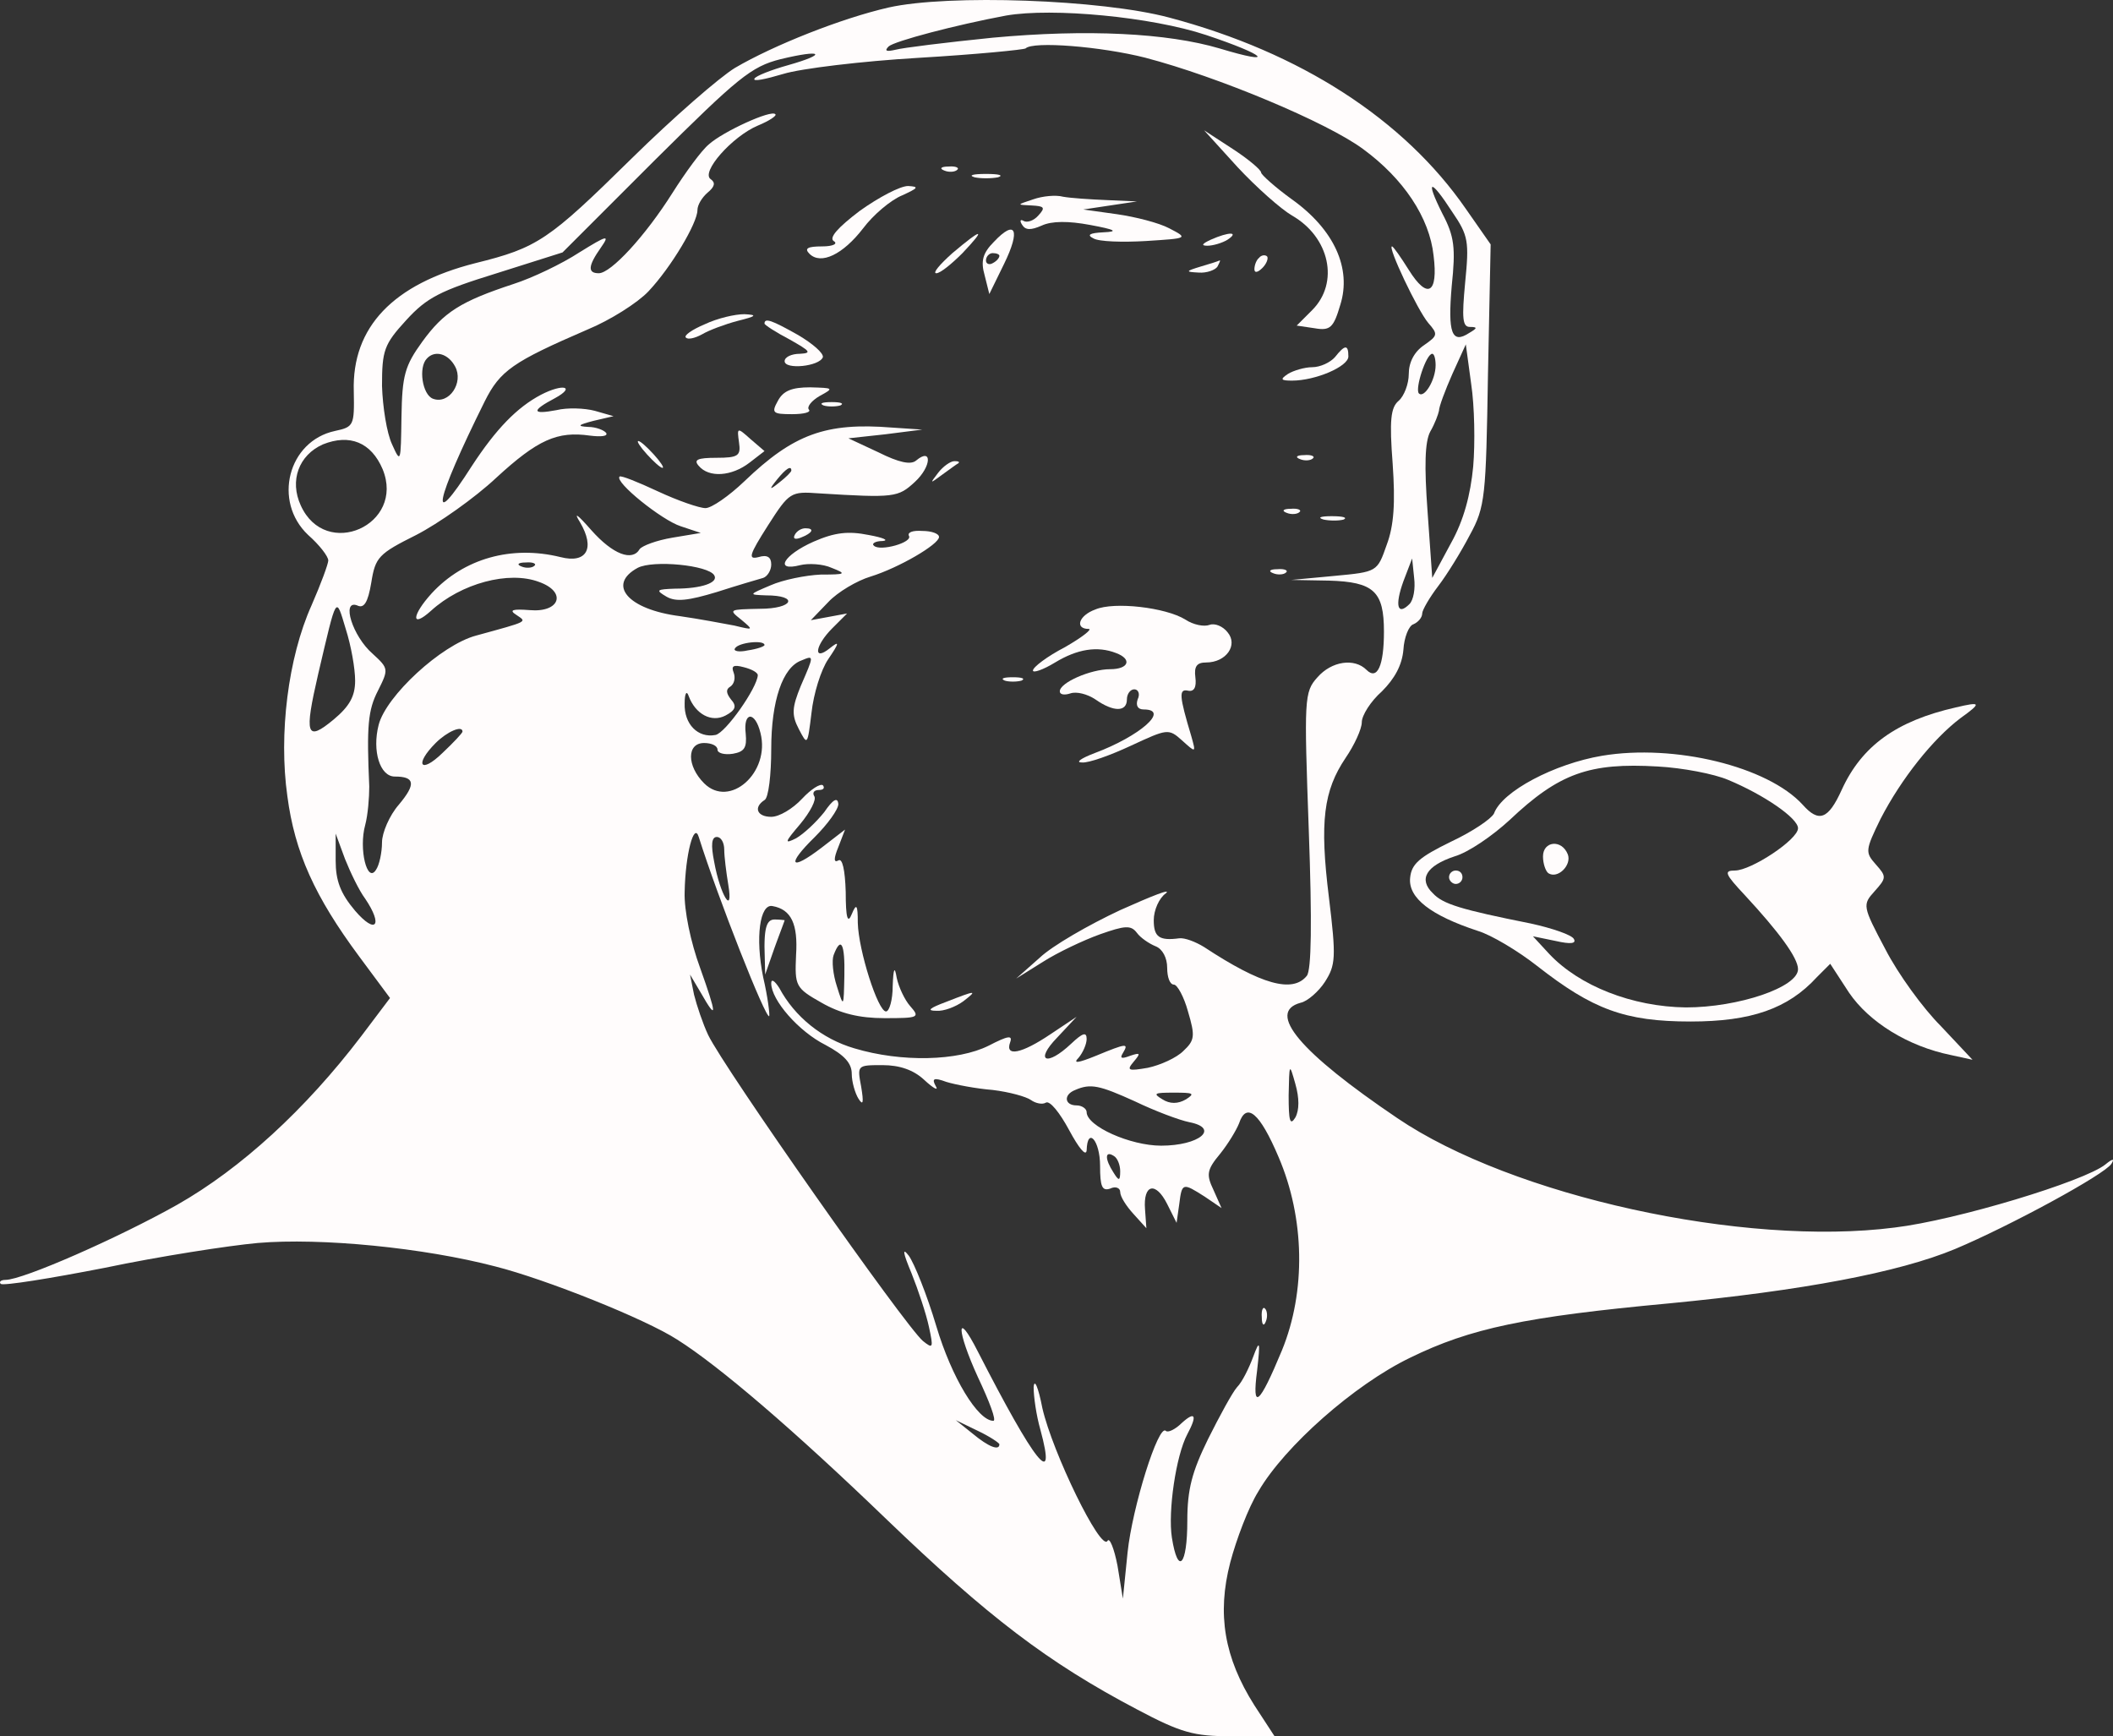 <svg xmlns="http://www.w3.org/2000/svg" width="9559.616" height="7855.258"><rect width="100%" height="100%" fill="#333333" stroke="none"/><g fill="#fffcfc"><path d="M4020.466 33.898c-212.537 48.581-519.2 170.03-695.3 273.262-69.833 42.507-279.334 224.682-467.582 409.892-376.494 370.422-425.074 403.82-707.444 473.655-370.422 94.123-558.669 288.443-549.56 579.922 3.037 154.848 0 160.921-85.015 179.138-212.537 45.544-282.37 318.806-121.45 470.618 51.616 45.544 91.087 97.159 91.087 115.377 0 15.181-33.4 106.269-75.906 203.429-106.268 236.827-148.776 582.958-109.3 862.293 33.4 255.044 124.485 455.436 324.878 725.662l139.667 188.248-130.561 173.063c-252.008 330.951-543.488 598.14-831.931 762.1-264.153 148.773-698.333 340.06-777.278 340.06-21.254 0-30.363 9.109-21.254 18.218 12.145 9.109 221.645-24.29 470.617-72.87 245.936-51.616 558.669-100.2 692.263-112.341 285.407-24.291 749.952 21.253 1074.83 106.269 227.718 57.688 677.082 236.827 822.822 330.95 188.247 118.414 528.307 409.893 944.272 810.677 461.509 443.292 731.734 649.756 1135.554 862.293 200.394 106.268 258.081 121.449 425.074 121.449h197.357l-91.09-139.671c-136.631-215.573-170.03-412.928-109.3-646.72 27.327-103.231 81.979-248.972 127.522-321.841 118.414-203.428 434.183-482.763 686.191-604.212 273.262-133.594 519.2-185.21 1171.989-245.935 601.176-57.689 1038.395-139.667 1293.438-245.937 245.937-103.232 677.083-337.022 707.445-385.6 15.182-24.29 6.071-24.29-27.326 3.036-94.123 75.906-674.046 252.008-953.381 285.407-683.154 88.051-1730.657-142.7-2249.854-494.908-440.255-297.552-595.1-479.726-437.221-522.234 30.363-6.072 81.979-51.616 109.306-94.123 48.581-75.906 51.616-109.3 18.218-382.566-42.507-343.1-24.29-482.762 75.905-631.539 39.472-57.688 72.87-130.558 72.87-160.921s39.472-94.124 91.087-139.667c57.689-57.688 91.087-118.413 97.161-188.246 3.035-54.653 24.289-109.305 45.543-115.377 21.253-9.109 39.471-30.363 39.471-48.581 0-15.181 33.4-72.869 72.869-124.485s103.233-154.849 142.7-230.755c69.834-127.522 72.87-173.066 81.979-725.662l12.146-589.031-112.34-160.923C6352.3 540.951 5884.716 237.327 5289.616 79.442c-306.661-81.979-998.925-106.269-1269.15-45.544zm1436.142 124.485c273.263 91.088 321.842 139.668 60.726 60.726-236.827-69.834-598.141-88.051-1026.25-48.58-209.5 21.255-406.856 45.543-440.256 54.652-39.471 9.11-51.616 6.072-30.362-15.181 27.326-24.29 303.624-97.159 531.343-139.667 209.5-36.435 658.864 6.072 904.799 88.05zm-273.26 103.234c324.877 85.014 819.785 291.479 983.742 412.929 182.175 133.594 300.588 309.7 318.806 482.763 21.252 170.03-27.326 200.392-112.342 63.761-36.436-57.688-69.833-106.268-75.905-106.268-21.254 0 115.377 288.443 163.957 346.132 45.542 51.616 42.508 57.688-18.218 100.2-45.544 30.363-69.834 78.943-69.834 130.559 0 45.543-21.254 100.2-45.544 121.45-36.434 30.362-42.507 88.05-27.325 285.406 12.144 176.1 6.072 279.335-27.326 367.386-42.508 121.45-42.508 121.45-236.828 139.667l-194.32 18.215 170.03 3.037c203.429 6.072 248.972 48.579 248.972 230.754 0 154.848-30.362 221.646-78.941 173.066-54.653-54.653-157.886-39.472-221.646 33.4-60.726 66.8-60.726 97.16-39.472 692.264 15.182 415.964 12.145 634.574-9.108 658.864-63.761 78.943-206.465 39.472-464.545-130.558-39.472-24.29-88.051-42.507-112.34-39.471-91.088 12.146-115.378-6.072-115.378-81.979 0-45.543 24.29-100.2 54.652-121.449 27.326-24.29-63.762 12.144-206.465 75.906-142.7 66.8-306.661 160.92-364.349 215.573l-106.27 94.123 121.45-75.906c66.8-42.508 182.175-97.16 258.08-124.486 112.342-39.472 139.668-42.507 166.993-6.073 15.182 21.254 54.653 48.581 85.016 60.726s51.616 51.616 51.616 97.16c0 42.507 12.144 75.906 30.362 75.906 15.182 0 45.543 54.651 63.761 121.45 33.4 112.34 30.362 130.557-21.254 179.137-30.362 30.363-103.232 63.762-160.921 75.907-88.05 15.181-97.16 12.145-63.761-27.326s30.362-42.508-15.181-27.327c-39.472 15.182-48.58 12.146-33.4-12.145 27.327-45.544 18.218-45.544-121.449 12.145-81.979 33.4-106.27 36.436-78.942 9.109 18.217-21.253 36.435-60.725 36.435-85.014 0-33.4-18.218-27.328-69.834 21.252-112.34 106.27-166.992 78.943-63.761-27.325l88.051-94.125-118.413 78.943c-130.558 88.052-206.464 103.232-182.174 36.436 12.145-33.4-9.109-30.363-97.16 15.18-139.667 69.834-394.711 75.906-607.248 12.146-145.74-42.507-270.226-142.7-340.06-273.262-21.254-33.4-36.435-42.508-36.435-21.254 0 75.906 124.487 218.61 245.936 279.334 85.015 45.543 118.414 81.979 118.414 130.559 0 36.435 15.181 88.05 30.362 112.34 21.254 33.4 24.29 18.217 12.145-54.652-18.217-97.16-18.217-97.16 97.159-97.16 75.906 0 139.667 21.253 188.247 66.8 42.508 39.472 66.8 51.616 51.616 27.327-18.217-33.4-9.108-39.471 48.58-18.217 39.472 12.145 133.595 30.362 209.5 36.435 75.905 9.109 151.812 30.362 173.065 45.544s51.616 21.253 66.8 12.144c18.218-12.144 63.762 45.544 106.269 124.487s75.906 121.449 78.942 91.087c3.036-109.3 60.725-45.543 60.725 69.834 0 94.123 9.109 115.377 45.545 103.232 24.29-12.145 45.543-3.036 45.543 15.181 0 21.253 27.325 63.761 60.725 100.2l57.689 63.761-6.072-85.015c-9.11-115.377 48.579-127.522 100.2-24.29l42.507 85.015 12.146-85.015c12.145-97.16 15.181-97.16 115.376-33.4l75.906 51.617-36.436-81.979c-33.4-69.833-30.362-91.087 30.362-163.956 36.436-45.543 72.871-106.269 85.016-136.631 33.4-100.2 94.123-48.58 179.138 151.812 118.414 276.3 124.486 607.249 15.182 874.438-103.231 248.972-136.632 276.3-112.342 91.087 15.182-133.595 12.146-142.7-18.217-60.725-18.217 48.58-48.58 112.341-72.87 136.631-21.253 24.29-78.941 130.558-130.559 233.79-72.869 148.776-94.123 227.719-94.123 370.421 0 203.429-42.507 248.972-69.833 75.907-18.218-118.414 18.218-370.422 69.833-467.582 45.544-85.015 36.435-106.269-24.289-51.616-30.363 30.362-63.762 45.543-72.87 36.435-33.4-33.4-151.812 346.131-173.066 549.559l-21.254 209.5-24.289-148.776c-15.182-78.942-36.437-130.558-45.545-112.341-30.362 48.58-248.972-400.784-294.515-601.177-18.217-94.123-36.435-136.63-39.471-94.123 0 42.507 12.145 127.522 30.362 191.283 75.905 279.334-24.29 151.813-282.37-352.2-100.2-197.356-97.16-97.159 0 115.377 51.615 109.3 85.014 197.355 69.833 197.355-69.833 0-188.247-194.319-258.08-428.11-42.508-142.7-100.2-285.406-124.486-318.805-30.362-39.471-27.326-15.181 12.146 78.942 30.361 75.906 66.8 185.211 78.941 242.9 21.254 97.16 18.218 100.2-27.326 63.761-81.979-69.833-898.728-1232.714-971.6-1384.527-24.29-51.616-51.616-133.594-63.761-182.174l-18.217-91.087 48.58 81.978c75.906 133.6 72.87 100.2-3.036-112.34-42.507-115.377-72.87-261.117-69.833-343.1 3.036-170.029 42.507-318.806 63.761-248.971 88.051 279.334 303.624 825.857 318.805 810.676 3.037-6.072-6.072-85.014-27.326-176.1-36.435-179.139-15.181-333.987 42.507-321.842 85.015 15.18 115.377 81.979 106.269 221.646-6.072 139.667-3.036 148.776 115.377 215.572 85.014 48.581 170.03 69.834 285.407 69.834 154.848 0 160.92-3.036 115.377-54.652-24.29-27.327-51.616-85.015-60.726-127.522-9.108-54.653-15.181-45.543-18.217 36.435 0 63.761-15.182 115.378-30.362 115.378-36.434 0-124.486-276.3-127.522-400.785 0-81.978-6.073-91.087-27.327-39.471-18.217 45.544-27.326 18.217-27.326-100.2-3.036-100.2-15.181-154.848-33.4-142.7-21.254 12.145-21.254-9.109 0-60.724l30.363-78.942-106.269 81.978c-142.7 109.3-160.921 78.942-30.363-48.579 57.689-57.688 106.269-124.487 106.269-148.777q-4.554-50.1-63.761 36.435c-36.435 45.543-91.087 97.16-127.522 118.413-54.652 27.327-51.616 18.218 18.217-63.76 45.544-54.653 75.907-112.342 63.762-127.523-9.109-15.181 0-27.325 21.253-27.325s27.326-9.109 18.217-21.254c-12.145-9.108-54.652 18.218-94.124 60.725-42.507 45.543-103.232 81.978-139.667 81.978-63.761 0-81.979-42.507-30.362-75.906 18.217-9.109 30.362-115.378 30.362-230.755 0-218.609 51.616-370.422 136.632-400.784 57.688-24.289 57.688-24.289-3.036 115.378-39.472 97.158-42.508 130.557-9.109 194.319 39.471 75.906 39.471 75.906 57.688-72.869 9.108-85.015 42.507-194.319 75.906-242.9 51.616-75.906 51.616-85.016 6.073-48.58-75.907 60.725-66.8-12.145 12.145-91.087l66.8-66.8-81.978 15.181-81.979 15.181 78.942-81.978c42.507-45.543 130.559-97.159 191.284-115.378 127.522-39.47 309.7-145.739 309.7-179.137 0-15.181-33.4-27.327-75.906-27.327-42.508-3.036-66.8 6.073-60.725 21.255 21.253 30.362-130.559 72.87-157.885 45.543-12.145-9.109 6.072-21.253 39.471-21.253 30.362-3.037 3.036-15.181-63.761-27.326-91.087-18.218-151.811-12.144-248.971 30.362-136.63 60.725-179.138 136.631-60.725 106.269 36.435-9.109 103.232-6.073 142.7 12.145 69.833 27.325 63.761 30.362-48.58 30.362-69.834 3.037-173.066 24.29-227.718 48.58-100.2 42.507-100.2 42.507-21.255 45.544 151.813 0 124.487 60.724-27.326 60.724-139.667 3.036-142.7 3.036-85.015 48.58 57.689 48.579 57.689 48.579-30.362 27.326-48.58-9.109-160.921-30.362-245.936-42.507-236.827-30.363-330.951-142.7-191.284-218.609 69.834-36.436 318.806-12.145 346.132 33.4 21.253 33.4-57.688 60.725-176.1 60.725-85.015 3.036-91.087 6.072-39.471 36.434 42.508 24.29 97.16 18.218 227.719-21.253 94.123-30.363 188.247-57.688 209.5-63.762 18.218-6.073 36.435-33.4 36.435-60.724 0-33.4-18.217-45.544-57.688-33.4-48.58 12.144-42.507-9.108 42.508-142.7 97.159-151.812 103.232-154.849 230.754-145.74 343.095 21.254 358.277 18.217 434.183-51.616s78.942-157.885 6.072-97.16c-24.29 21.255-78.942 9.109-170.03-36.435l-136.631-63.76 166.994-18.218 166.993-21.255-136.631-9.108c-300.588-24.291-446.327 30.363-667.973 242.9-69.834 66.8-148.776 121.45-176.1 121.45s-124.485-33.4-215.573-75.907-166.993-72.869-173.066-66.8c-24.29 24.29 191.283 197.355 276.3 224.682l91.087 30.362-127.522 21.255c-72.87 12.144-136.631 36.435-148.776 51.616-33.4 57.688-121.45 24.29-218.61-85.015-63.761-72.87-81.979-85.014-51.616-36.435 69.833 118.414 30.362 188.247-88.051 157.885-221.646-54.652-437.219 6.072-582.958 163.957-91.087 100.2-94.124 160.921-3.037 78.942 136.631-124.486 352.2-182.174 488.835-130.558 127.522 45.544 94.123 139.667-42.507 127.522-78.942-6.072-94.123 0-60.725 21.253 48.58 33.4 60.725 27.327-182.174 94.124-157.885 42.507-406.856 273.261-440.256 403.82-30.362 118.413 6.073 233.791 72.87 233.791 91.087 0 97.16 33.4 18.218 127.522-42.508 48.58-75.906 127.522-75.906 170.03 0 45.543-12.145 103.232-27.326 124.486-39.471 63.761-78.943-94.124-48.58-203.429 12.145-45.544 18.217-124.485 18.217-173.065-12.145-273.262-6.072-346.131 39.471-434.183 48.58-97.159 48.58-100.2-24.29-166.993-91.087-78.942-142.7-245.935-69.834-218.61 30.362 15.181 48.58-12.144 63.761-103.231 18.218-115.378 33.4-130.559 203.428-215.574 100.2-51.616 264.153-166.993 361.313-258.08 188.247-173.066 276.3-212.537 425.074-191.284 48.58 6.073 81.979 3.036 72.87-12.145-9.109-12.144-45.544-27.326-81.979-27.326-51.616-3.036-45.544-9.108 24.29-27.326l91.087-21.254-85.015-24.29c-45.544-12.144-124.486-15.181-173.066-3.036-112.341 21.254-115.377 3.036-6.072-54.652 94.124-51.616 36.435-66.8-63.761-15.181-109.3 57.689-203.428 154.848-312.733 321.841-197.356 309.7-170.03 166.994 57.688-291.478 69.833-139.667 127.522-179.139 464.545-324.879 103.232-42.507 227.718-121.449 276.3-173.066 103.232-109.3 221.646-309.7 221.646-367.384 0-24.291 21.254-57.689 45.544-78.943 33.4-27.326 36.435-45.543 15.181-60.724-48.58-30.363 97.16-194.32 212.537-242.9 51.616-21.254 88.051-45.543 78.942-51.617-18.218-21.253-236.827 78.943-300.588 136.632-33.4 27.325-106.269 127.522-163.957 218.609-124.486 197.356-279.334 364.349-333.987 364.349-51.616 0-48.58-33.4 9.109-115.378 42.507-60.724 30.362-57.689-97.16 21.255-78.942 51.616-212.537 115.377-297.552 142.7-239.863 78.942-315.769 127.522-412.929 261.116-78.942 109.3-91.087 151.813-94.123 340.059-3.036 206.465-3.036 212.537-42.508 124.487-24.29-51.617-42.507-170.03-45.544-264.154 0-160.921 9.109-188.246 109.305-297.552 94.123-103.232 154.848-133.594 409.892-212.537l297.552-94.123 419-419c373.455-370.433 434.175-422.049 567.77-455.446 188.247-45.544 215.573-24.291 33.4 27.325-75.906 21.253-145.74 48.58-151.812 60.724-9.108 15.182 48.58 3.037 130.559-21.253 78.942-24.29 355.24-57.688 613.32-72.87s473.654-36.435 482.763-42.507c33.397-33.399 340.055-9.109 543.487 42.508zm1387.561 698.335c72.87 106.269 75.906 133.594 57.688 318.806-15.181 160.92-12.145 200.392 21.254 200.392 36.436 0 33.4 6.072-3.036 27.326-78.942 51.617-97.159 0-78.942-212.536 18.218-173.067 12.146-224.683-42.508-327.914-78.941-157.887-54.649-160.923 45.544-6.074zm94.123 1150.736c-12.144 127.522-42.507 242.9-100.2 346.131l-85.015 157.885-21.248-300.587c-15.182-206.466-12.146-315.769 12.145-361.313 21.253-36.436 36.434-78.943 39.47-94.124 0-18.218 27.327-91.087 60.726-166.993l60.725-133.594 24.291 179.137c15.18 100.196 18.215 267.187 9.106 373.458zm-4605.978-452.4c39.47 72.87-27.327 173.066-100.2 145.74-48.58-18.218-66.8-142.7-27.326-182.175 36.438-39.471 97.163-21.253 127.526 36.435zm4435.95-6.073c0 66.8-51.616 151.813-75.907 127.523-18.217-21.255 33.4-179.138 60.726-179.138 9.109 0 15.181 24.289 15.181 51.617zM1731.14 2122.832c103.232 252.009-258.081 412.929-370.422 163.958-51.617-112.341-9.109-227.718 100.2-276.3 121.445-48.573 218.605-9.107 270.222 112.342zm1849.072 6.073c0 6.073-24.29 30.363-51.616 51.616-48.58 39.471-51.616 36.435-12.145-12.145s63.765-63.759 63.765-39.471zM2417.33 2560.052c-9.108 9.109-36.435 12.145-57.688 3.036-24.29-9.108-15.181-18.217 18.218-18.217 33.397-3.037 51.615 6.072 39.47 15.181zm3959.26 173.065c-54.651 54.653-66.8 6.073-27.325-103.231l39.471-103.232 9.108 88.051c6.072 48.579-3.036 100.195-21.254 118.412zm-4769.936 346.132c0 69.833-24.29 115.378-97.16 176.1-124.486 103.232-133.594 69.833-69.834-206.465 85.015-361.312 78.942-355.24 124.486-203.428 24.29 75.908 42.508 179.141 42.508 233.793zm1852.108-160.921c0 6.073-33.4 18.218-75.906 24.29-39.471 9.109-66.8 3.036-57.688-9.108 15.18-27.326 133.593-39.471 133.593-15.182zm-30.362 136.631c-3.036 57.688-145.74 261.116-191.284 270.225-78.942 15.181-142.7-48.58-139.667-142.7 0-45.543 9.109-60.724 18.218-33.4 30.362 81.978 103.232 121.45 166.993 88.051 45.543-24.29 51.617-42.507 24.29-72.87-21.254-27.326-24.29-45.544-3.036-57.688 18.218-12.146 24.29-39.472 15.181-63.762-12.145-30.363 0-36.435 45.543-24.291 36.435 9.109 63.761 24.293 63.761 36.436zm12.145 261.116c45.544 179.138-139.667 343.1-255.045 227.719-78.942-78.943-78.942-182.175 0-182.175 33.4 0 60.725 12.144 60.725 30.363 0 15.18 30.363 24.289 69.833 18.217 51.616-9.109 63.762-27.327 57.689-91.087-12.146-100.195 42.507-103.232 66.797-3.036zm-1348.092-6.072c0 6.072-39.471 48.58-91.087 97.16-100.2 97.159-127.522 51.616-30.363-45.543 51.613-51.616 121.449-81.979 121.449-51.616zm-440.255 756.024c81.979 121.449 48.58 163.957-45.544 54.652-66.8-78.942-88.051-136.63-88.051-227.719v-121.443l42.508 115.377c24.288 60.723 63.76 142.699 91.086 179.134zm1624.39-221.645c0 30.362 9.109 103.231 18.217 157.885 24.29 145.739-36.435 48.58-63.761-103.233-15.181-75.906-12.145-112.34 12.145-112.34 18.217 0 33.398 24.29 33.398 57.689zm543.488 570.813c-3.037 142.7-3.037 145.74-33.4 48.58-18.218-54.652-24.29-118.414-15.182-142.7 33.399-88.058 51.617-51.619 48.58 94.121zm2040.354 640.648c-24.289 39.471-30.362 15.181-30.362-100.2 3.036-145.74 3.036-148.776 30.362-51.616 18.217 63.765 18.217 118.418-.001 151.816zm-725.662-72.87c88.052 42.507 200.394 85.015 245.936 94.124 139.667 27.326 45.545 106.269-127.521 106.269-139.667 0-337.023-88.051-337.023-151.812 0-15.182-21.253-30.363-45.544-30.363-54.652 0-60.725-48.58-6.072-69.833 69.831-30.363 109.302-21.254 270.223 51.615zm230.755-9.109c-36.435 21.254-72.871 21.254-106.269 0-45.543-27.326-36.435-30.363 51.616-30.363s97.158 3.037 54.651 30.363zm-297.552 324.878c0 45.543-6.072 45.543-30.363 6.072-39.47-60.725-39.47-100.2 0-75.906 18.217 9.109 30.362 42.509 30.362 69.835zm-546.525 1235.751c0 30.363-48.58 12.145-121.45-48.58l-75.906-60.725 100.2 48.581c51.612 24.289 97.156 54.648 97.156 60.724z" data-name="Path 4296"/><path d="M5599.313 756.523c85.015 91.087 194.319 188.247 245.936 218.607 170.029 97.161 215.573 303.624 91.087 428.11l-69.836 69.836 81.978 12.145c69.835 12.145 85.016-3.036 115.378-106.269 51.615-163.957-27.327-340.059-218.61-476.69-75.907-54.653-139.667-112.342-139.667-121.45 0-12.144-57.688-60.724-127.522-106.268L5447.5 589.53z" data-name="Path 4297"/><path d="M4272.475 771.705c21.253 9.109 48.58 6.073 57.688-3.035 12.145-9.109-6.073-18.219-39.471-15.181-33.399-.001-42.508 9.107-18.217 18.216z" data-name="Path 4298"/><path d="M4409.105 802.067c27.326 6.072 75.906 6.072 106.269 0 27.326-9.108 3.035-15.181-54.653-15.181s-81.978 6.073-51.616 15.181z" data-name="Path 4299"/><path d="M3889.908 953.88q-150.294 113.859-118.414 136.632c21.254 12.145-3.036 24.29-51.616 24.29-66.8 0-81.978 9.108-57.689 33.4 51.617 51.615 151.812 3.035 242.9-115.378 45.544-60.725 124.486-127.522 176.1-148.775 72.87-33.4 78.943-39.471 27.327-42.508-36.434-.002-133.594 51.615-218.608 112.339z" data-name="Path 4300"/><path d="M4673.258 902.264c-72.87 24.289-75.906 24.289-6.072 27.325 57.688 3.037 63.76 9.108 30.362 45.544-21.253 24.289-51.616 33.4-66.8 24.289s-18.218 0-6.073 18.217c15.181 24.291 39.472 24.291 88.052 3.036 45.543-21.253 121.45-21.253 218.609-3.036 115.378 21.254 130.558 30.363 60.724 33.4-63.758 3.041-75.902 12.141-45.542 27.327 24.29 15.181 133.6 18.219 236.828 12.145 191.283-12.145 194.32-12.145 106.268-57.688-45.543-24.29-151.812-51.617-236.828-63.762l-151.809-21.254 121.45-18.218 121.449-18.217-136.63-6.072c-75.906-3.036-163.957-9.11-197.356-15.182-33.399-9.108-94.125-3.038-136.632 12.146z" data-name="Path 4301"/><path d="M4497.157 1093.547c-51.617 51.617-60.726 88.052-42.508 151.813l21.254 85.016 66.8-136.632c75.904-154.849 51.617-203.429-45.546-100.197zm24.289 63.762c0 9.108-12.145 24.29-30.362 33.4-15.181 9.108-30.363 3.036-30.363-12.145 0-18.218 15.181-33.4 30.363-33.4 18.217-.001 30.362 6.072 30.362 12.144z" data-name="Path 4302"/><path d="M4308.909 1145.163c-57.69 51.617-91.09 91.088-72.87 91.088s69.833-42.507 118.413-91.088c109.306-115.378 91.087-115.378-45.543 0z" data-name="Path 4303"/><path d="M5477.863 1084.437c-39.471 18.218-45.544 27.326-15.181 27.326 24.291 0 66.8-12.144 91.087-27.326 54.653-36.435 6.073-36.435-75.906 0z" data-name="Path 4304"/><path d="M5696.473 1166.416c-12.146 9.106-21.255 33.399-21.255 51.616s15.181 15.181 36.435-6.072c18.219-18.218 27.327-42.508 21.254-51.616-9.109-9.109-27.326-6.072-36.434 6.072z" data-name="Path 4305"/><path d="M5432.317 1205.888c-69.833 21.253-69.833 24.29-9.108 27.326 36.435 3.036 75.907-12.144 85.015-27.326 9.109-18.217 15.181-30.363 9.109-27.327s-42.508 15.182-85.016 27.327z" data-name="Path 4306"/><path d="M3188.535 1467.005c-57.689 24.289-97.16 51.615-85.015 60.724 9.109 9.108 39.471 3.036 72.869-15.181 30.363-18.218 103.232-45.543 160.921-60.725 85.015-21.255 91.088-27.327 30.363-30.363-42.507.001-121.45 18.217-179.138 45.545z" data-name="Path 4307"/><path d="M3458.761 1463.968c0 6.072 51.616 39.47 115.377 72.869 91.087 51.617 100.2 60.725 45.543 63.762-39.471 0-69.834 15.182-69.834 33.4 0 39.471 157.885 24.29 173.066-18.217 3.036-18.218-45.544-60.726-112.341-100.2-118.411-66.796-151.811-78.94-151.811-51.614z" data-name="Path 4308"/><path d="M6039.567 1615.781c-21.253 24.289-66.8 45.543-103.231 45.543-33.4 0-85.015 15.181-109.306 30.362-36.434 24.29-33.4 30.363 18.219 30.363 106.268 0 255.044-63.761 255.044-109.306-.001-54.651-15.182-54.651-60.726 3.038z" data-name="Path 4309"/><path d="M3519.485 1813.136c-30.363 54.651-24.29 60.724 63.761 60.724 54.653 0 88.051-9.109 75.906-21.255-9.109-12.144 12.145-39.47 48.58-60.725 66.8-36.434 63.761-36.434-42.507-39.47-81.978.001-121.449 15.182-145.74 60.726z" data-name="Path 4310"/><path d="M3725.95 1834.39c18.217 6.073 54.652 6.073 75.906 0 18.218-9.108 3.036-15.182-39.471-15.182s-57.689 6.073-36.435 15.182z" data-name="Path 4311"/><path d="M3343.384 2001.384c9.109 60.724-3.036 69.834-103.232 69.834-85.015 0-103.232 9.108-78.943 36.434 45.544 54.653 148.776 48.58 230.755-15.18l66.8-51.616-63.761-54.652c-60.728-54.653-60.728-51.618-51.619 15.18z" data-name="Path 4312"/><path d="M2927.419 2056.036c30.362 33.4 60.725 60.725 69.834 60.725s-9.109-27.327-39.471-60.725-60.726-60.725-69.835-60.725 9.109 27.326 39.472 60.725z" data-name="Path 4313"/><path d="M5881.683 2077.289c21.254 9.109 48.579 6.072 57.688-3.036 12.145-9.109-6.073-18.218-39.472-15.181-33.398 0-42.507 9.108-18.216 18.217z" data-name="Path 4314"/><path d="M4245.147 2138.013c-39.471 51.616-39.471 51.616 18.217 9.109 33.4-24.291 66.8-48.58 72.87-51.616q9.11-9.108-18.217-9.108c-18.217 0-51.616 24.289-72.87 51.615z" data-name="Path 4315"/><path d="M5820.958 2320.187c21.253 9.109 48.579 6.073 57.689-3.035 12.144-9.109-6.073-18.218-39.472-15.181-33.399 0-42.508 9.108-18.217 18.216z" data-name="Path 4316"/><path d="M5987.951 2350.55c27.326 6.073 69.833 6.073 91.087 0 18.217-9.108-3.036-15.181-54.653-15.181-48.579 0-66.797 6.073-36.434 15.181z" data-name="Path 4317"/><path d="M3595.392 2420.384c-9.109 18.219 3.036 21.254 27.326 12.145 54.649-21.254 63.761-42.507 21.249-42.507-18.213 0-39.467 12.144-48.575 30.362z" data-name="Path 4318"/><path d="M5760.233 2593.449c21.254 9.11 48.579 6.073 57.688-3.035 12.145-9.109-6.072-18.217-39.471-15.181-33.399 0-42.508 9.108-18.217 18.216z" data-name="Path 4319"/><path d="M4955.629 2757.408c-75.906 27.327-94.124 88.051-30.362 88.051 18.216 0-27.328 36.435-106.269 81.978-81.979 42.508-145.74 91.087-145.74 106.268 0 12.145 45.544-3.035 100.2-36.434 100.2-60.725 191.284-75.907 276.3-42.508 72.87 27.327 57.689 72.87-27.326 72.87-88.051 0-227.718 60.725-227.718 100.2 0 15.181 21.254 18.219 48.58 9.11s75.9 3.031 112.335 27.321c81.978 57.688 142.7 57.688 142.7 0 0-24.291 15.181-45.544 33.4-45.544s27.329 21.254 15.183 45.544c-9.108 27.326 0 45.543 27.326 45.543 121.45 0-18.218 121.45-221.645 197.356-63.762 24.29-88.051 42.508-57.688 42.508 30.363 3.036 130.558-33.4 221.646-75.907 163.957-75.906 170.03-78.942 230.755-24.289 63.761 57.688 63.761 57.688 42.507-18.217-54.655-182.175-57.69-215.574-15.183-206.466 27.328 6.072 39.471-15.181 33.399-60.728-6.072-48.579 6.072-66.8 48.58-66.8 91.087 0 145.74-78.943 97.159-136.631-21.253-27.326-57.688-42.507-81.978-33.4s-72.871 0-109.3-24.29c-88.056-54.645-321.846-81.97-406.861-45.535z" data-name="Path 4320"/><path d="M4545.736 3079.249c18.217 6.072 54.651 6.072 75.906 0 18.217-9.109 3.036-15.181-39.472-15.181s-57.688 6.072-36.434 15.181z" data-name="Path 4321"/><path d="m3458.761 4284.637 3.036 124.486 42.507-121.45c24.29-66.8 45.543-121.449 45.543-124.486a362.1 362.1 0 0 0-45.543-3.036c-33.398 0-45.543 33.4-45.543 124.486z" data-name="Path 4322"/><path d="M4278.547 4533.609c-72.869 27.327-88.051 39.471-42.507 39.471 33.4 3.037 88.051-18.218 121.45-42.507 66.797-51.616 60.724-51.616-78.943 3.036z" data-name="Path 4323"/><path d="M5708.616 5960.643c0 33.4 9.108 42.507 18.217 18.217 9.108-21.253 6.072-48.58-3.036-57.688-9.108-12.145-18.217 6.072-15.181 39.471z" data-name="Path 4324"/><path d="M8848.091 3200.698c-267.189 60.725-425.074 173.066-516.161 373.459-60.724 133.594-103.232 148.776-176.1 66.8-157.887-173.068-579.924-276.301-907.839-221.649-215.572 36.435-452.4 160.92-488.834 261.118-12.145 24.29-97.16 81.978-194.32 127.521-142.7 69.834-179.139 100.2-185.21 163.958-9.11 91.087 94.123 170.029 306.66 239.863 60.725 18.217 182.175 91.087 267.189 157.884 252.008 197.356 397.749 252.009 695.3 252.009 273.261 0 440.254-57.688 570.814-200.392l60.725-60.725 85.014 130.558c91.087 133.6 267.19 242.9 461.509 282.371l97.16 21.254-142.7-151.812c-81.979-81.978-194.321-236.827-252.009-349.169-103.233-194.319-103.233-200.391-48.58-261.116s54.653-66.8 6.073-121.449-48.58-63.762 21.254-206.465c94.123-182.175 236.826-361.313 361.312-455.437 97.156-69.833 94.121-75.907-21.257-48.581zm-1029.285 327.915c160.92 66.8 315.769 173.065 315.769 218.609 0 51.616-212.537 191.284-285.406 191.284-51.617 0-45.543 15.181 45.544 112.341 151.812 163.958 239.863 282.371 239.863 333.986 0 81.979-270.225 173.066-507.052 173.066-242.9-3.036-482.762-97.159-619.394-242.9l-72.87-78.943 103.231 21.256q100.2 22.772 81.979-9.109c-9.108-18.217-97.161-48.579-194.32-69.833-318.806-63.762-397.748-88.051-443.292-136.63-66.8-63.762-30.363-124.487 97.16-166.994 63.761-18.217 173.065-94.123 248.971-163.957 224.683-212.539 361.313-261.118 671.011-242.9 112.341 6.072 255.044 33.398 318.806 60.724z" data-name="Path 4325"/><path d="M6980.802 3874.744c0 33.4 12.144 66.8 24.291 75.906 42.507 27.326 106.268-36.435 88.05-85.014-27.326-69.834-112.341-60.725-112.341 9.108z" data-name="Path 4326"/><path d="M6555.728 3968.869c0 15.181 15.181 30.362 30.363 30.362 18.218 0 30.362-15.18 30.362-30.362 0-18.218-12.144-30.363-30.362-30.363-15.182 0-30.363 12.144-30.363 30.363z" data-name="Path 4327"/></g></svg>